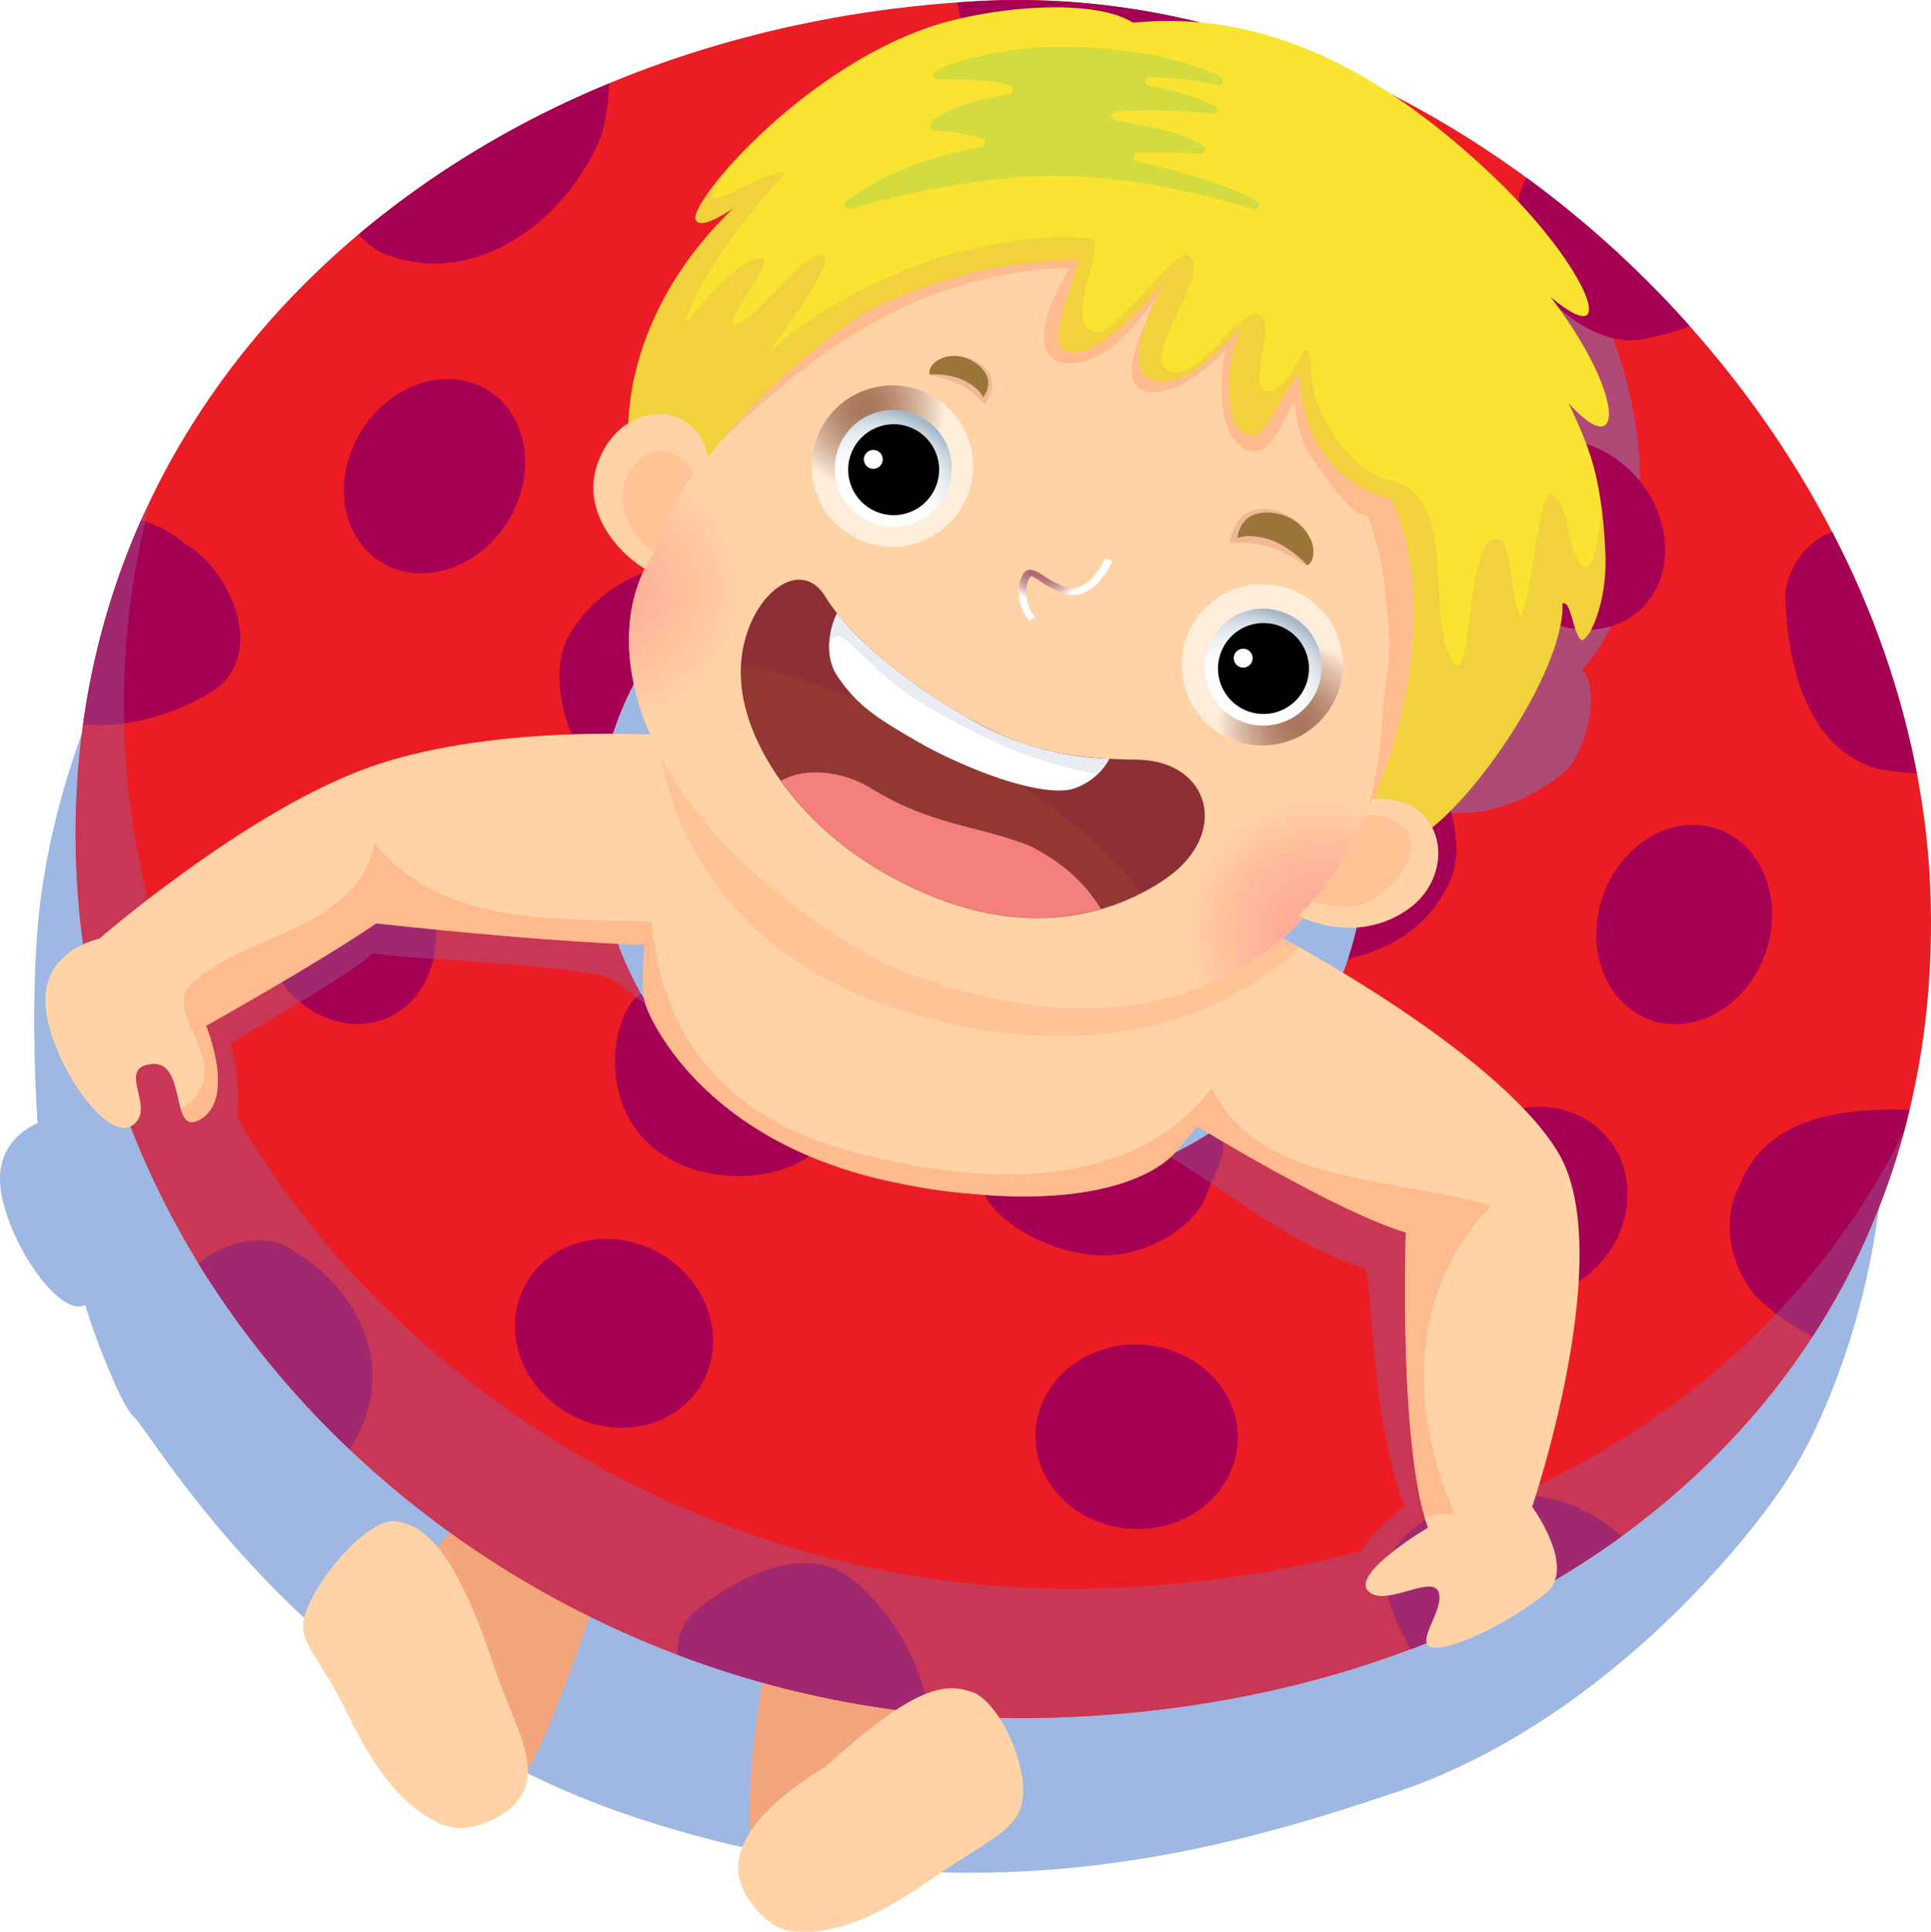 <svg xmlns="http://www.w3.org/2000/svg" xmlns:xlink="http://www.w3.org/1999/xlink" viewBox="0 0 436.18 436.33"><defs><style>.cls-1{mask:url(#mask);filter:url(#luminosity-noclip-2);}.cls-12,.cls-14,.cls-15,.cls-18,.cls-2,.cls-20,.cls-23,.cls-26,.cls-27,.cls-31,.cls-32,.cls-4,.cls-8{mix-blend-mode:multiply;}.cls-2{fill:url(#linear-gradient);}.cls-3{isolation:isolate;}.cls-4{fill:#0043b7;opacity:0.38;}.cls-5{fill:#f4a57b;}.cls-6{fill:#ffd3a6;}.cls-7{fill:#ec1c24;}.cls-8{fill:#9c598f;opacity:0.76;}.cls-9{fill:#a50054;}.cls-10{mask:url(#mask-2);}.cls-11{fill:url(#linear-gradient-2);}.cls-12,.cls-14,.cls-20,.cls-23{opacity:0.6;}.cls-13{fill:#61e331;}.cls-14,.cls-15{fill:#ffaa7e;}.cls-15,.cls-26,.cls-31{opacity:0.4;}.cls-16{fill:url(#radial-gradient);}.cls-17{fill:url(#radial-gradient-2);}.cls-18{fill:#c54e5b;opacity:0.21;}.cls-19{fill:#9a753a;}.cls-20{fill:url(#radial-gradient-3);}.cls-21{fill:url(#radial-gradient-4);}.cls-22{fill:#fff;}.cls-23{fill:url(#radial-gradient-5);}.cls-24{fill:url(#radial-gradient-6);}.cls-25{fill:#fbe332;}.cls-26{fill:#e2b74c;}.cls-27{fill:url(#radial-gradient-7);}.cls-28{fill:#cedb41;opacity:0.9;mix-blend-mode:screen;}.cls-29{fill:url(#radial-gradient-8);}.cls-30{fill:#923732;}.cls-31{fill:#842339;}.cls-32{fill:#d5dbe6;opacity:0.5;}.cls-33{fill:#f3807c;}.cls-34{filter:url(#luminosity-noclip);}</style><filter id="luminosity-noclip" x="62.02" y="-8820.06" width="323.58" height="32766" filterUnits="userSpaceOnUse" color-interpolation-filters="sRGB"><feFlood flood-color="#fff" result="bg"/><feBlend in="SourceGraphic" in2="bg"/></filter><mask id="mask" x="62.02" y="-8820.06" width="323.58" height="32766" maskUnits="userSpaceOnUse"><g class="cls-34"/></mask><linearGradient id="linear-gradient" x1="288.02" y1="69.21" x2="154.02" y2="305.21" gradientUnits="userSpaceOnUse"><stop offset="0" stop-color="#fff"/><stop offset="0" stop-color="#999"/><stop offset="0.15" stop-color="#979797"/><stop offset="0.21" stop-color="#909090"/><stop offset="0.25" stop-color="#848484"/><stop offset="0.29" stop-color="#737373"/><stop offset="0.32" stop-color="#5c5c5c"/><stop offset="0.35" stop-color="#414141"/><stop offset="0.37" stop-color="#212121"/><stop offset="0.39"/><stop offset="0.8"/><stop offset="0.83" stop-color="#333"/><stop offset="0.88" stop-color="#727272"/><stop offset="0.92" stop-color="#a4a4a4"/><stop offset="0.95" stop-color="#c8c8c8"/><stop offset="0.98" stop-color="#dedede"/><stop offset="1" stop-color="#e6e6e6"/></linearGradient><filter id="luminosity-noclip-2" x="62.02" y="35.71" width="323.58" height="293.15" filterUnits="userSpaceOnUse" color-interpolation-filters="sRGB"><feFlood flood-color="#fff" result="bg"/><feBlend in="SourceGraphic" in2="bg"/></filter><mask id="mask-2" x="62.02" y="35.71" width="323.58" height="293.15" maskUnits="userSpaceOnUse"><g class="cls-1"><path class="cls-2" d="M66.55,130.58C81.79,75.83,134.08,36.5,201.87,35.72c42.92-.49,85.53,14.36,120,41.81,34.28,27.31,56.39,63.87,62.24,102.93,12.1,80.81-50,147.38-138.34,148.39h0c-88.38,1-170.13-63.92-182.23-144.73A128.11,128.11,0,0,1,66.55,130.58Zm301.78,99.9a119.51,119.51,0,0,0,2.81-49.88c-5.45-36.33-25.95-70.29-57.75-95.62C281.76,59.78,242.74,46.15,203.5,46.6c-81.24.92-138.21,62.55-127,137.37S162.9,318.91,244.13,318h0C306.3,317.27,354.27,281,368.33,230.48Z"/></g></mask><linearGradient id="linear-gradient-2" x1="288.02" y1="69.21" x2="154.02" y2="305.21" gradientUnits="userSpaceOnUse"><stop offset="0" stop-color="#fff"/><stop offset="0.33" stop-color="#fff"/><stop offset="0.39" stop-color="#fff"/><stop offset="0.8" stop-color="#fff"/><stop offset="1" stop-color="#fff"/></linearGradient><radialGradient id="radial-gradient" cx="-474.14" cy="-702.13" r="30.6" gradientTransform="matrix(0.83, 0.56, -0.56, 0.83, 298.66, 1059.1)" gradientUnits="userSpaceOnUse"><stop offset="0" stop-color="#ffa993"/><stop offset="0.3" stop-color="#ffae95"/><stop offset="0.63" stop-color="#ffbb9b"/><stop offset="0.98" stop-color="#ffd1a5"/><stop offset="1" stop-color="#ffd3a6"/></radialGradient><radialGradient id="radial-gradient-2" cx="-561.65" cy="-787.61" r="0.99" gradientTransform="translate(386.85 1042.47) rotate(28.85)" gradientUnits="userSpaceOnUse"><stop offset="0" stop-color="#ffc9a8"/><stop offset="0.47" stop-color="#fec7a7"/><stop offset="0.65" stop-color="#fac0a1"/><stop offset="0.79" stop-color="#f4b498"/><stop offset="0.91" stop-color="#eba28c"/><stop offset="1" stop-color="#e18e7d"/></radialGradient><radialGradient id="radial-gradient-3" cx="-4078.74" cy="-914.06" r="18.21" gradientTransform="matrix(-0.88, -0.47, -0.47, 0.88, -3823.69, -1020.52)" gradientUnits="userSpaceOnUse"><stop offset="0" stop-color="#6e3627"/><stop offset="0.11" stop-color="#723b2d"/><stop offset="0.25" stop-color="#7c4a3c"/><stop offset="0.4" stop-color="#8e6257"/><stop offset="0.56" stop-color="#a7857b"/><stop offset="0.74" stop-color="#c6b0aa"/><stop offset="0.92" stop-color="#ece5e3"/><stop offset="1" stop-color="#fff"/></radialGradient><radialGradient id="radial-gradient-4" cx="-467.08" cy="-586.77" r="24.41" gradientTransform="translate(431.13 828.71) rotate(20.27)" gradientUnits="userSpaceOnUse"><stop offset="0" stop-color="#fff"/><stop offset="0.46" stop-color="#fdfefe"/><stop offset="0.63" stop-color="#f6f8fa"/><stop offset="0.74" stop-color="#ebeff2"/><stop offset="0.84" stop-color="#dae1e8"/><stop offset="0.92" stop-color="#c4d0db"/><stop offset="0.99" stop-color="#a9bbca"/><stop offset="1" stop-color="#a6b8c8"/></radialGradient><radialGradient id="radial-gradient-5" cx="-4173.6" cy="-914.06" r="18.21" gradientTransform="matrix(-0.78, -0.63, -0.63, 0.78, -3540.47, -1751.86)" xlink:href="#radial-gradient-3"/><radialGradient id="radial-gradient-6" cx="-373.15" cy="-573.59" r="24.41" xlink:href="#radial-gradient-4"/><radialGradient id="radial-gradient-7" cx="-2247.34" cy="-2032.02" r="10.33" gradientTransform="matrix(-0.9, -0.44, -0.37, 0.77, -2539.63, 702.61)" gradientUnits="userSpaceOnUse"><stop offset="0" stop-color="#af606a"/><stop offset="0.23" stop-color="#b0636d"/><stop offset="0.39" stop-color="#b56c75"/><stop offset="0.53" stop-color="#bd7b84"/><stop offset="0.65" stop-color="#c89198"/><stop offset="0.77" stop-color="#d6adb2"/><stop offset="0.88" stop-color="#e7d0d3"/><stop offset="0.98" stop-color="#fcf8f9"/><stop offset="1" stop-color="#fff"/></radialGradient><radialGradient id="radial-gradient-8" cx="-650.06" cy="-676.78" r="30.37" gradientTransform="matrix(0.83, 0.56, -0.56, 0.83, 298.66, 1059.1)" gradientUnits="userSpaceOnUse"><stop offset="0" stop-color="#ffa993"/><stop offset="1" stop-color="#ffd3a6"/></radialGradient></defs><title>swimmingpool</title><g class="cls-3"><g id="Layer_4" data-name="Layer 4"><path class="cls-4" d="M8.43,252.78l.12.85C4.89,255.31-.17,259,0,266.57c.27,11.71,13,31.32,19.26,28.16,1.36,5.07,8,22.65,10.85,25.12,4.36,3.86,38.94,66.08,113.68,90.72s133.27,7.11,171.89-5.9c45.81-15.44,79.07-56.25,88.57-71.28,6.76-10.7,12.25-25.08,15.66-37.76h0a181.19,181.19,0,0,0,6-51.33c-1.53-66.76-41.67-129.71-96.53-167.56a11.91,11.91,0,0,0-5.24-3.5q-8.24-5.35-16.86-9.94a11.9,11.9,0,0,0-18.66-8.82l-2.21-.85a16.95,16.95,0,0,0-25-10,10.25,10.25,0,0,0-12.46-2.71,9.65,9.65,0,0,0-1.17.68,14.88,14.88,0,0,0-24.39-1.47,11.84,11.84,0,0,0-14.66.61C122.55,46,48.88,92,20,161.76A177.57,177.57,0,0,0,9.48,200.9C6.3,222.78,8.43,252.78,8.43,252.78Z"/><path class="cls-5" d="M174.49,370.12c-4.43,15.72-7,46.76-3.75,48.67S210.43,414,213,409c-4.68-15.81-6.34-33.73-6.34-33.73S185.19,378.86,174.49,370.12Z"/><path class="cls-5" d="M104.33,343.55c-3.7,1.95-14.55,19.07-14.55,19.07s20.71,43.54,26.27,40.91,18.07-41.3,18.07-41.3S117.11,355.75,104.33,343.55Z"/><path class="cls-6" d="M114.68,408.91s-8,6.43-15.55,2.86-14-10.93-20.55-24.52-11.47-16.31-9.77-22.32c2.31-8.18,14.56-22.44,20.83-21.33s13.07,6.24,21.78,32.28C116.05,390.32,124.5,401.19,114.68,408.91Z"/><path class="cls-7" d="M222.08.19C107.77,5.84,14.61,83.08,17.12,192.7S121.42,390.64,235.84,388s202.8-74.43,200.29-184S327-5,222.08.19Zm84.61,208.28c-8.82,42.49-54.07,69-101.08,59.27s-78-52.11-69.14-94.61,54.07-69,101.08-59.27S315.51,166,306.69,208.47Z"/><path class="cls-8" d="M237.55,113.86c46.11,9.57,76.75,50.51,69.58,92.17a38.32,38.32,0,0,0,13.64-23.48c13.33,3.15,23.34-1.1,32-7.62,5.45-4.09,9.11-19.64,4.53-23.57,19.87-22,15.92-68.91-2.63-92.31-35-43-90.31-48.46-139.43-23.66-38.47,18.85-50.47,55.32-51.94,94.92C182.72,115,209.83,108.1,237.55,113.86Z"/><path class="cls-9" d="M49.22,155.29c11-9.15,2-27.25-7.54-32.55a26.52,26.52,0,0,0-9.81-5.25,170.88,170.88,0,0,0-13.11,46.17C30,164.59,41.64,160.52,49.22,155.29Z"/><path class="cls-9" d="M66,282.33c-5.87-4-15.08-2.2-21.12,3.12A208,208,0,0,0,79,327.38a59.52,59.52,0,0,0,2.94-5.59C88.67,305,78.76,289.84,66,282.33Z"/><path class="cls-9" d="M193.36,357.46c-10.26-9.4-25.89-2.21-36.91,6.93a12.37,12.37,0,0,0-3.39,9.35,220.92,220.92,0,0,0,56.81,13.31A49.59,49.59,0,0,0,193.36,357.46Z"/><path class="cls-9" d="M322.28,343.13c-13.88,8.56-9.41,18.69-3.67,29.38A202.2,202.2,0,0,0,366.29,347C354.72,336.27,337.5,334.31,322.28,343.13Z"/><path class="cls-9" d="M413.86,120.15c-5.59,2-9.72,7.46-10.6,13.87.35,16.92,5.32,35.8,21.64,39.81,2.18.3,5,.65,8.08.85A199.74,199.74,0,0,0,413.86,120.15Z"/><path class="cls-9" d="M230.54,20.73c18,5.13,33.67-2.13,42.72-15.09A171.44,171.44,0,0,0,222.08.19c-2,.1-3.91.24-5.86.38C218,9.39,221.83,17.32,230.54,20.73Z"/><path class="cls-9" d="M87.45,57.53c19.82,7.6,41-7.71,48.6-27.53a57.67,57.67,0,0,0,1.57-11.15A215.68,215.68,0,0,0,81,52.94C83,55,85,56.82,87.45,57.53Z"/><path class="cls-9" d="M165.26,128.84c-15-5.08-31.31,3.63-37.36,15.91-3.7,8-.42,24.54,8.31,29.84.09-.49.16-1,.26-1.46C140.26,154.89,150.78,139.59,165.26,128.84Z"/><path class="cls-9" d="M296.33,153.76c10.17,16.19,14.37,35.43,10.36,54.71a70.81,70.81,0,0,1-2.2,8.15c9.23-2.24,17.32-6.73,22.17-15.83,6.4-11.11-1.89-25.12-6.94-36.91C315.72,154,305.88,151.58,296.33,153.76Z"/><path class="cls-9" d="M222.36,269.71c3.33,7,16.14,14.08,27.7,13.84,8.56-.18,19.89-6,22.52-13.9,1.53-4.12,5.33-9.42,3.07-15.27A89.23,89.23,0,0,1,222.36,269.71Z"/><path class="cls-9" d="M144.85,224.5c-6.41,3-11.82,27.88,7.44,37.79,10.17,5.23,24.24,4.1,31.46-1.93A88,88,0,0,1,144.85,224.5Z"/><path class="cls-9" d="M264,123.56c-.55-6.78-2.41-13-7.41-17.15-12.13-11.87-29.39-5.8-40.15,4.72-.26.25-.51.51-.76.77A95.68,95.68,0,0,1,264,123.56Z"/><path class="cls-9" d="M351.37,68.77c3.51,3.59,10,8,17.09,8.11a45.08,45.08,0,0,0,13.19-3.28,237,237,0,0,0-36.8-33.45C339.74,48.75,344.26,63.91,351.37,68.77Z"/><path class="cls-9" d="M393,267.57c-4.19,7.86-2.39,17.43,3.26,24.86a52.07,52.07,0,0,0,13.18,9.4,163.21,163.21,0,0,0,21.89-51.18C415.56,250.21,399.05,252.43,393,267.57Z"/><ellipse class="cls-9" cx="138.7" cy="301.16" rx="20.82" ry="22.85" transform="translate(-191.8 274.66) rotate(-60.69)"/><ellipse class="cls-9" cx="256.74" cy="324.51" rx="20.82" ry="22.85" transform="translate(-79.12 566.21) rotate(-87.39)"/><ellipse class="cls-9" cx="345.62" cy="271.72" rx="22.85" ry="20.82" transform="translate(-93.61 290.68) rotate(-40.65)"/><ellipse class="cls-9" cx="380.45" cy="208.83" rx="22.85" ry="19.44" transform="translate(57.34 498.58) rotate(-70.65)"/><ellipse class="cls-9" cx="355.19" cy="120.77" rx="19.44" ry="22.85" transform="translate(7.02 260.5) rotate(-40.65)"/><ellipse class="cls-9" cx="98.15" cy="107.55" rx="22.85" ry="19.44" transform="translate(-45.2 133.05) rotate(-57.7)"/><path class="cls-9" d="M70.08,187.64c10-4,21.85,2.32,26.51,14S97,226.13,87,230.1s-21.85-2.31-26.52-14S60.1,191.61,70.08,187.64Z"/><g class="cls-10"><path class="cls-11" d="M66.55,130.58C81.79,75.83,134.08,36.5,201.87,35.72c42.92-.49,85.53,14.36,120,41.81,34.28,27.31,56.39,63.87,62.24,102.93,12.1,80.81-50,147.38-138.34,148.39h0c-88.38,1-170.13-63.92-182.23-144.73A128.11,128.11,0,0,1,66.55,130.58Zm301.78,99.9a119.51,119.51,0,0,0,2.81-49.88c-5.45-36.33-25.95-70.29-57.75-95.62C281.76,59.78,242.74,46.15,203.5,46.6c-81.24.92-138.21,62.55-127,137.37S162.9,318.91,244.13,318h0C306.3,317.27,354.27,281,368.33,230.48Z"/></g><g class="cls-12"><path class="cls-13" d="M317.63,179.19c8.82-42.49-22.13-84.85-69.14-94.61s-92.26,16.78-101.08,59.28c-.33,1.57-.58,3.14-.8,4.71,17.87-27.5,53.85-42.41,90.94-34.71,45.27,9.39,75.64,49,69.94,89.9A71.69,71.69,0,0,0,317.63,179.19Z"/><path class="cls-8" d="M332.12,342.23c-.75-14.48-5.07-31.3.15-45.8,4.18-7.86,3.24-20.42-5.39-28.7-11.39-11.65-25.37-17.64-39.54-23.21a81.48,81.48,0,0,1-23.42,16.63c10.33,5.64,28.06,20.64,44.29,25.27,2.29,6.24,1,31.29,9,53.9-5,3.55-8,6.88-9.6,9.93a259,259,0,0,1-60.85,8.5c-81,1.85-155.64-41.86-193.24-106.43.61-6.07-.19-12.93-1.46-16.53,2.81-2.14,27.61-15.86,32.06-20.5,9.38,1.45,36.86,2.18,51.25,4.94,4.34.83,7.24,4.82,10.93,6.8a77.57,77.57,0,0,1-9.74-24.26c-32.23-6.23-66.88,1.4-99.24,13.78a181,181,0,0,1-9.28-53.13,177.31,177.31,0,0,1,6.09-50.83,173.45,173.45,0,0,0-17,80.11,180.11,180.11,0,0,0,3.5,31.4h0c.38,1.9.79,3.78,1.23,5.66,0,.18.09.36.13.54q.63,2.64,1.33,5.26c0,.15.08.31.13.46q2.31,8.5,5.4,16.71l.3.77q.86,2.25,1.77,4.47l.48,1.15q.88,2.11,1.83,4.22c.15.34.3.68.46,1C67.32,338.26,147.83,390,235.84,388c95.42-2.18,172.71-52.49,194.3-132.72C410.78,295,376,325,332.12,342.23Z"/></g><path class="cls-6" d="M148.67,166s-39-2.59-66.6,7.78-59.64,38.24-59.64,38.24S10,214.43,10.24,226.25s13.24,31.69,19.42,28.07-3.78-13.13,4.55-14,3.87,17.3,11.41,12.26.91-20.89.91-20.89S71.26,217.89,85,208.54c0,0,35.57,4.05,60.63,4.87,0,0-1.16,9.76.32,13.9,0,0,11.18,31.87,59.71,40.43s60-7.69,60-7.69l4.74-5.68s31.75,19.45,47.15,24c0,0-1.68,48,5,66.66,0,0-17.16,10.13-13.59,14.22s14.52-3.81,16,.33-6,12-1.11,12.55,18.63-6.69,25.46-12.41-3.23-19.4-3.23-19.4,19.55-57.49,5.82-80.13-61.62-48-61.62-48-19.07-12.78-61.83-27.1S166.1,167.72,148.67,166Z"/><path class="cls-14" d="M328.69,342.07c-10.27-23.41-10.88-49.83,8.14-69.74-21-6.48-52.85-4.6-63.09-26.63C252,274.37,208,264,194.1,260.56c-24.52-6.07-44.4-21.4-46.88-52.4-20.89-.91-46.94,1.42-62.68-17.7C80.82,210,55.79,210.6,43.53,222c-6.83,5.72,5.91,15.16,1.93,23.6a10.33,10.33,0,0,1-4.62,4.87c.76,2.52,1.88,4,4.78,2.09,7.53-5,.91-20.89.91-20.89S71.26,217.89,85,208.54c0,0,35.57,4.05,60.63,4.87,0,0-1.16,9.76.32,13.9,0,0,11.18,31.87,59.71,40.43s60-7.69,60-7.69l4.74-5.68s31.75,19.45,47.15,24c0,0-1.54,44.23,4.25,64.26A23.33,23.33,0,0,1,328.69,342.07Z"/><path class="cls-15" d="M293.51,214c-2.07-1.15-3.27-1.79-3.27-1.79s-19.07-12.78-61.83-27.1-62.31-17.36-79.74-19c0,0,1.47,45.32,55.15,62.16C258.51,245.37,287.66,219.82,293.51,214Z"/><path class="cls-6" d="M167.63,426.19s3.82,9.5,12.18,10.08,17.54-2.72,29.9-11.39,19.62-11.23,21.07-17.31c2-8.26-5.12-23.3-11.14-25.4s-12.76-1.71-33.06,16.77C178.69,403.71,162.82,414.66,167.63,426.19Z"/><path class="cls-6" d="M316.26,166.07c-6.82,18.34-13.12,30-17.34,35.39-13.77,21.07-49.07,37.84-99.38,16-55.14-30.23-65.85-71.58-51.92-92.41,2.57-9.94,12.64-23.55,17.25-30.78C186.8,53.51,240.31,36.83,281.12,59.6S330.77,127,316.26,166.07Z"/><path class="cls-16" d="M286.55,180.49a31.06,31.06,0,0,0-15.82,42.66c12.85-4.8,22.42-12.86,28.19-21.69,2.9-3.71,6.79-10.37,11.14-20.13A25.58,25.58,0,0,0,286.55,180.49Z"/><path class="cls-17" d="M274.38,82.59c.5-.79,1-1.58,1.37-2.33C275.31,81,274.84,81.74,274.38,82.59Z"/><path class="cls-14" d="M281.12,59.6c-40.81-22.77-94.32-6.09-116.25,34.66-1.1,2-3.51,5.77-4.46,7.52C172.57,90.41,183,81,196.59,73.27,218.21,60.9,238,60.48,241.53,60.58c-2.81,4.73-10,18.25-2.16,21.23,9.67,1.9,16.88-8.18,21.31-14C258,75,251.81,86.71,259,88.41c6.3,1.48,15.51-6.47,17.93-9.56-.41.75-3.46,17.7,3.82,22.22,5.74,3.57,8.72-5.4,11.67-10.76.52,6.11,1.52,9.92,4.92,14.61,4.69,6.47,8.58,11.74,11.7,11.59a90.47,90.47,0,0,1,3.73,15.2c.72,9,1.65,12.73.43,21.11-1.42,9.7-.37,16.85-4.89,32.3,7-12,11-26,12-40.38C322.78,111,309.19,75.27,281.12,59.6Z"/><path class="cls-18" d="M210,84.77a30.92,30.92,0,0,1,6.71,2,18.64,18.64,0,0,1,5.7,4.58s2.8-3.56,1.23-6.72c-1.27-2.55-4.66-4.22-7.32-4.24C212.35,80.33,209.75,83.83,210,84.77Z"/><path class="cls-19" d="M210,84.56a19,19,0,0,1,6.43.81c4.61,1.72,5.63,4.34,5.63,4.34a5.31,5.31,0,0,0,1.18-3.26c.07-2.69-3.61-6-7.6-6.06S209.51,83.05,210,84.56Z"/><path class="cls-18" d="M295.12,127.88a40.07,40.07,0,0,0-8-4.24,24,24,0,0,0-9.4-.93s.63-5.83,4.94-7.32c3.47-1.21,8.12.33,10.6,2.71C297,121.67,296.22,127.25,295.12,127.88Z"/><path class="cls-19" d="M295.3,127.67a24.74,24.74,0,0,0-6.67-5.06c-5.8-2.59-9.12-1.09-9.12-1.09a6.79,6.79,0,0,1,1.86-4.08c2.36-2.54,8.76-2.27,12.49,1.29S297.14,126.76,295.3,127.67Z"/><path class="cls-20" d="M185.54,96.63a18.22,18.22,0,1,0,24.67-7.42A18.22,18.22,0,0,0,185.54,96.63Z"/><path class="cls-21" d="M190.15,99.52A13.21,13.21,0,1,0,208,94.13,13.21,13.21,0,0,0,190.15,99.52Z"/><circle cx="201.86" cy="106.08" r="10.27"/><path class="cls-22" d="M195.39,102.74a2.13,2.13,0,1,0,2.88-.87A2.13,2.13,0,0,0,195.39,102.74Z"/><circle class="cls-23" cx="285.13" cy="150.15" r="18.21" transform="translate(-22.64 54.65) rotate(-10.53)"/><circle class="cls-24" cx="285.33" cy="150.67" r="13.21"/><path d="M276.36,146.12a10.27,10.27,0,1,0,13.91-4.18A10.28,10.28,0,0,0,276.36,146.12Z"/><path class="cls-22" d="M278.94,147.64a2.13,2.13,0,1,0,2.88-.87A2.13,2.13,0,0,0,278.94,147.64Z"/><path class="cls-25" d="M142,99.09s-2.71-26.8,23.77-52.17c-3.54,2.43-7.69,4.57-8.6,2.79-1.84-3.55,23-33.26,52.54-43.51,12.8-4.44,36.85-7,46.24-1.07C288.06,1.91,314.59,18.66,336,38.6c23.25,21.64,30.31,41.91,14.23,28.45,17.27,22.66,16.47,37.78,4.09,24,4.58,9.87,7.51,16.24,8.28,34,.48,11.09-3.61,19.51-5.4,19.53-2.11-2.06-2.22-9-4.28-8.29.5,15.19-20.54,45.81-32.68,52.87-3.18-8.47-11.1-6.12-11.1-6.12s19-38.49,5.2-70.37c0,0-19.65-3.07-21-28.38-6.09,8.1-7.83,16.49-12.43,13.44-5-3.3-3.84-17.39-.29-23.84-3.22,2.72-13.64,15.68-21.2,11.42-5.83-3.28,1.48-17.83,4-22.39,0,0-14.59,19.32-22.6,16.29-4.48-1.7.43-10.58,2.6-20.55a108.93,108.93,0,0,0-48.24,12s-21.45,13.64-36.63,34.46c0,0-1-8-9.06-9.42C146.8,95.3,144.55,92.13,142,99.09Z"/><path class="cls-26" d="M353,136.33c2.06-.7,2.17,6.23,4.28,8.29,1.79,0,5.88-8.44,5.4-19.53-.19-4.32-.5-8-.94-11.16-.41,7-1.76,15.81-4.21,14-4.15-4-2.16-13.18-7.11-16.39-3.08-.26-4.16,23-7,27.52-2.51-4.06-1.57-16.92-4.87-17.18-7.85-2.68-5.7,37.27-10.89,26.68-5.55-11.32,1.63-36-13-39.86-8.2-1.53-18.16-13.55-18.46-25.09-1.06-12-2.86,3.05-9.38,4.77-6.45.23,3.17-17.58-3.38-17.49-4.73.41-13.72,16.51-19.92,12.55-5.67-3.23,10.5-22.32,5.06-25.55-2.55-3.37-17.87,20.47-22,16.77-6-2.64,3.05-18.92.33-20.39-7.22-2.3-29.53.94-43.67,7.17-12.62,5.55-22,11.07-29.74,18.37,4.82-6.61,14-19.22,12.76-21.9-3.64-2.95-16.09,15.6-20.49,15.25-2.31-.18,8.08-12.84,6.86-14.63-4.52-1.74-14.8,11-17.9,14.5,5.86-17.64,22.83-32.92,22.32-34.24-5.72.89-12.4,5.76-16.44,6.26.28-1.8,3.85-7,4.87-8.27-5.84,6.43-9,11.59-8.32,12.94.91,1.78,5.06-.36,8.6-2.79C139.33,72.29,142,99.09,142,99.09c2.51-7,4.76-3.79,7.49-3.32,8.07,1.38,9.06,9.42,9.06,9.42,15.18-20.82,36.63-34.46,36.63-34.46a108.93,108.93,0,0,1,48.24-12c-2.17,10-7.08,18.85-2.6,20.55,8,3,22.6-16.29,22.6-16.29-2.51,4.56-9.82,19.11-4,22.39,7.56,4.26,18-8.7,21.2-11.42-3.55,6.45-4.68,20.54.29,23.84,4.6,3,6.34-5.34,12.43-13.44,1.34,25.31,21,28.38,21,28.38,13.79,31.88-5.2,70.37-5.2,70.37s7.92-2.35,11.1,6.12C332.42,182.14,353.46,151.52,353,136.33Z"/><path class="cls-27" d="M232.61,140.23l1.21-.93c-2.65-2.72-2.31-7.48-1.13-8.93.26-.31.57-.23,2.41,1a21.27,21.27,0,0,0,5.54,2.75c6.46,1.89,10.45-7,10.62-7.35l-1.59-.72c0,.08-3.64,8.1-8.7,6.61a18.93,18.93,0,0,1-5-2.5c-1.71-1.1-3.47-2.24-4.68-.76C229.63,131.4,229.45,137,232.61,140.23Z"/><path class="cls-28" d="M227.64,11.46c-4.65.77-12.07,2.17-16.31,4.57a1,1,0,0,0,.54,1.89c5.74,0,10.9,0,15.9,1.25a1,1,0,0,1,0,2c-5.73,1.41-13.28,2.43-17.52,6.55a1,1,0,0,0,.65,1.76,42.81,42.81,0,0,1,10.61,1.7,1,1,0,0,1-.09,2c-11.46,2.45-21,5.4-30.06,12.16a1,1,0,0,0,.93,1.79A192.32,192.32,0,0,1,230,40c19.85-1.6,41.6,3.6,53,7.2a1,1,0,0,0,.8-1.86C278,42.07,267.51,38.8,257,36.54a1,1,0,0,1,.19-2c4.75-.09,10.17-.06,13.88.2a1,1,0,0,0,.59-1.88c-5.2-3.39-12.91-4.34-19.61-5.67a1,1,0,0,1,.12-2,113.86,113.86,0,0,1,21.55.49,1,1,0,0,0,.55-1.93,61.46,61.46,0,0,0-14.64-4.37,1,1,0,0,1,.21-2,91.1,91.1,0,0,1,15.06,1.77,1,1,0,0,0,.67-1.91C261.54,10.46,239.4,9.5,227.64,11.46Z"/><path class="cls-6" d="M147,129.17c-4.13-1.72-17.08-12.12-11.65-25.47s22.09-13.87,24.72,0C160.06,103.68,149.82,115.37,147,129.17Z"/><path class="cls-15" d="M144.17,104.09A11.29,11.29,0,0,0,140.93,115,19,19,0,0,0,148,125.19a64.2,64.2,0,0,1,9.14-17.77C155.75,104.79,150,98.55,144.17,104.09Z"/><path class="cls-6" d="M293.21,206.89C300,210,309.38,211.36,318,205.4c11.35-7.86,8.67-26.23-8.12-24.91C309.86,180.49,304.49,196.21,293.21,206.89Z"/><path class="cls-15" d="M308.41,184.13a75.58,75.58,0,0,1-12.09,19.53c4.6,1.28,10.08,2.06,14.3-.83,3.55-2.44,8.16-6.68,8.09-11.77C318.65,186.46,314,183.73,308.41,184.13Z"/><path class="cls-29" d="M175,137.33c2.93-12.75-10.15-30-18.11-31-3.94,6.19-7.84,13-9.3,18.7-6.52,9.75-7.64,24-1.32,39.52C156.74,165.24,171.21,154,175,137.33Z"/><path class="cls-30" d="M256.91,171.59c-14.07-.2-24.67-1.64-38.76-9.73-12.69-7.29-26-17.78-31.73-27.1-6.45-10.57-20.34,2.39-19,19.45,1,13.62,12.32,31.19,31.25,42.34,28.06,16.53,50.56,11.55,64.58,1.95C278,188.39,273.34,171.83,256.91,171.59Z"/><path class="cls-31" d="M186.42,134.76c5.69,9.32,19,19.81,31.73,27.1,14.09,8.09,24.69,9.53,38.76,9.73,16.43.24,21.09,16.8,6.32,26.91a49.72,49.72,0,0,1-5.49,3.27c-7.92-11.08-20.08-20.82-43.92-35.08-9-5.36-39.11-16-44.78-16.49-.56,0-1.11,0-1.67,0C168.29,135.21,180.49,125,186.42,134.76Z"/><path class="cls-22" d="M242,178.27c-6.6,1.47-20.51-3.18-32.79-9.67-11-6.27-15.31-8.95-20-15.8-3.41-5-1.53-11.65-.14-14.27,6.57,8.28,18.07,17,29.07,23.33a67,67,0,0,0,32.45,9.52A14.28,14.28,0,0,1,242,178.27Z"/><path class="cls-32" d="M189.08,138.53c6.57,8.28,18.07,17,29.07,23.33a67,67,0,0,0,32.45,9.52,13.48,13.48,0,0,1-2.74,3.58,1.39,1.39,0,0,0-.25-.23c-11.48-2-22.82-6.07-38.94-15.61-12.72-7.67-18.17-17.76-20.53-15a1.47,1.47,0,0,1-.66-.48A17,17,0,0,1,189.08,138.53Z"/><path class="cls-33" d="M196.69,178c13.69,8.42,23.76,8.32,35.86,13,6.65,3.36,12.16,7.75,16.12,14.3-13.23,3.81-30.24,2.85-50-8.8a72.59,72.59,0,0,1-22.27-20.16C182,173.14,190.43,174.18,196.69,178Z"/></g></g></svg>